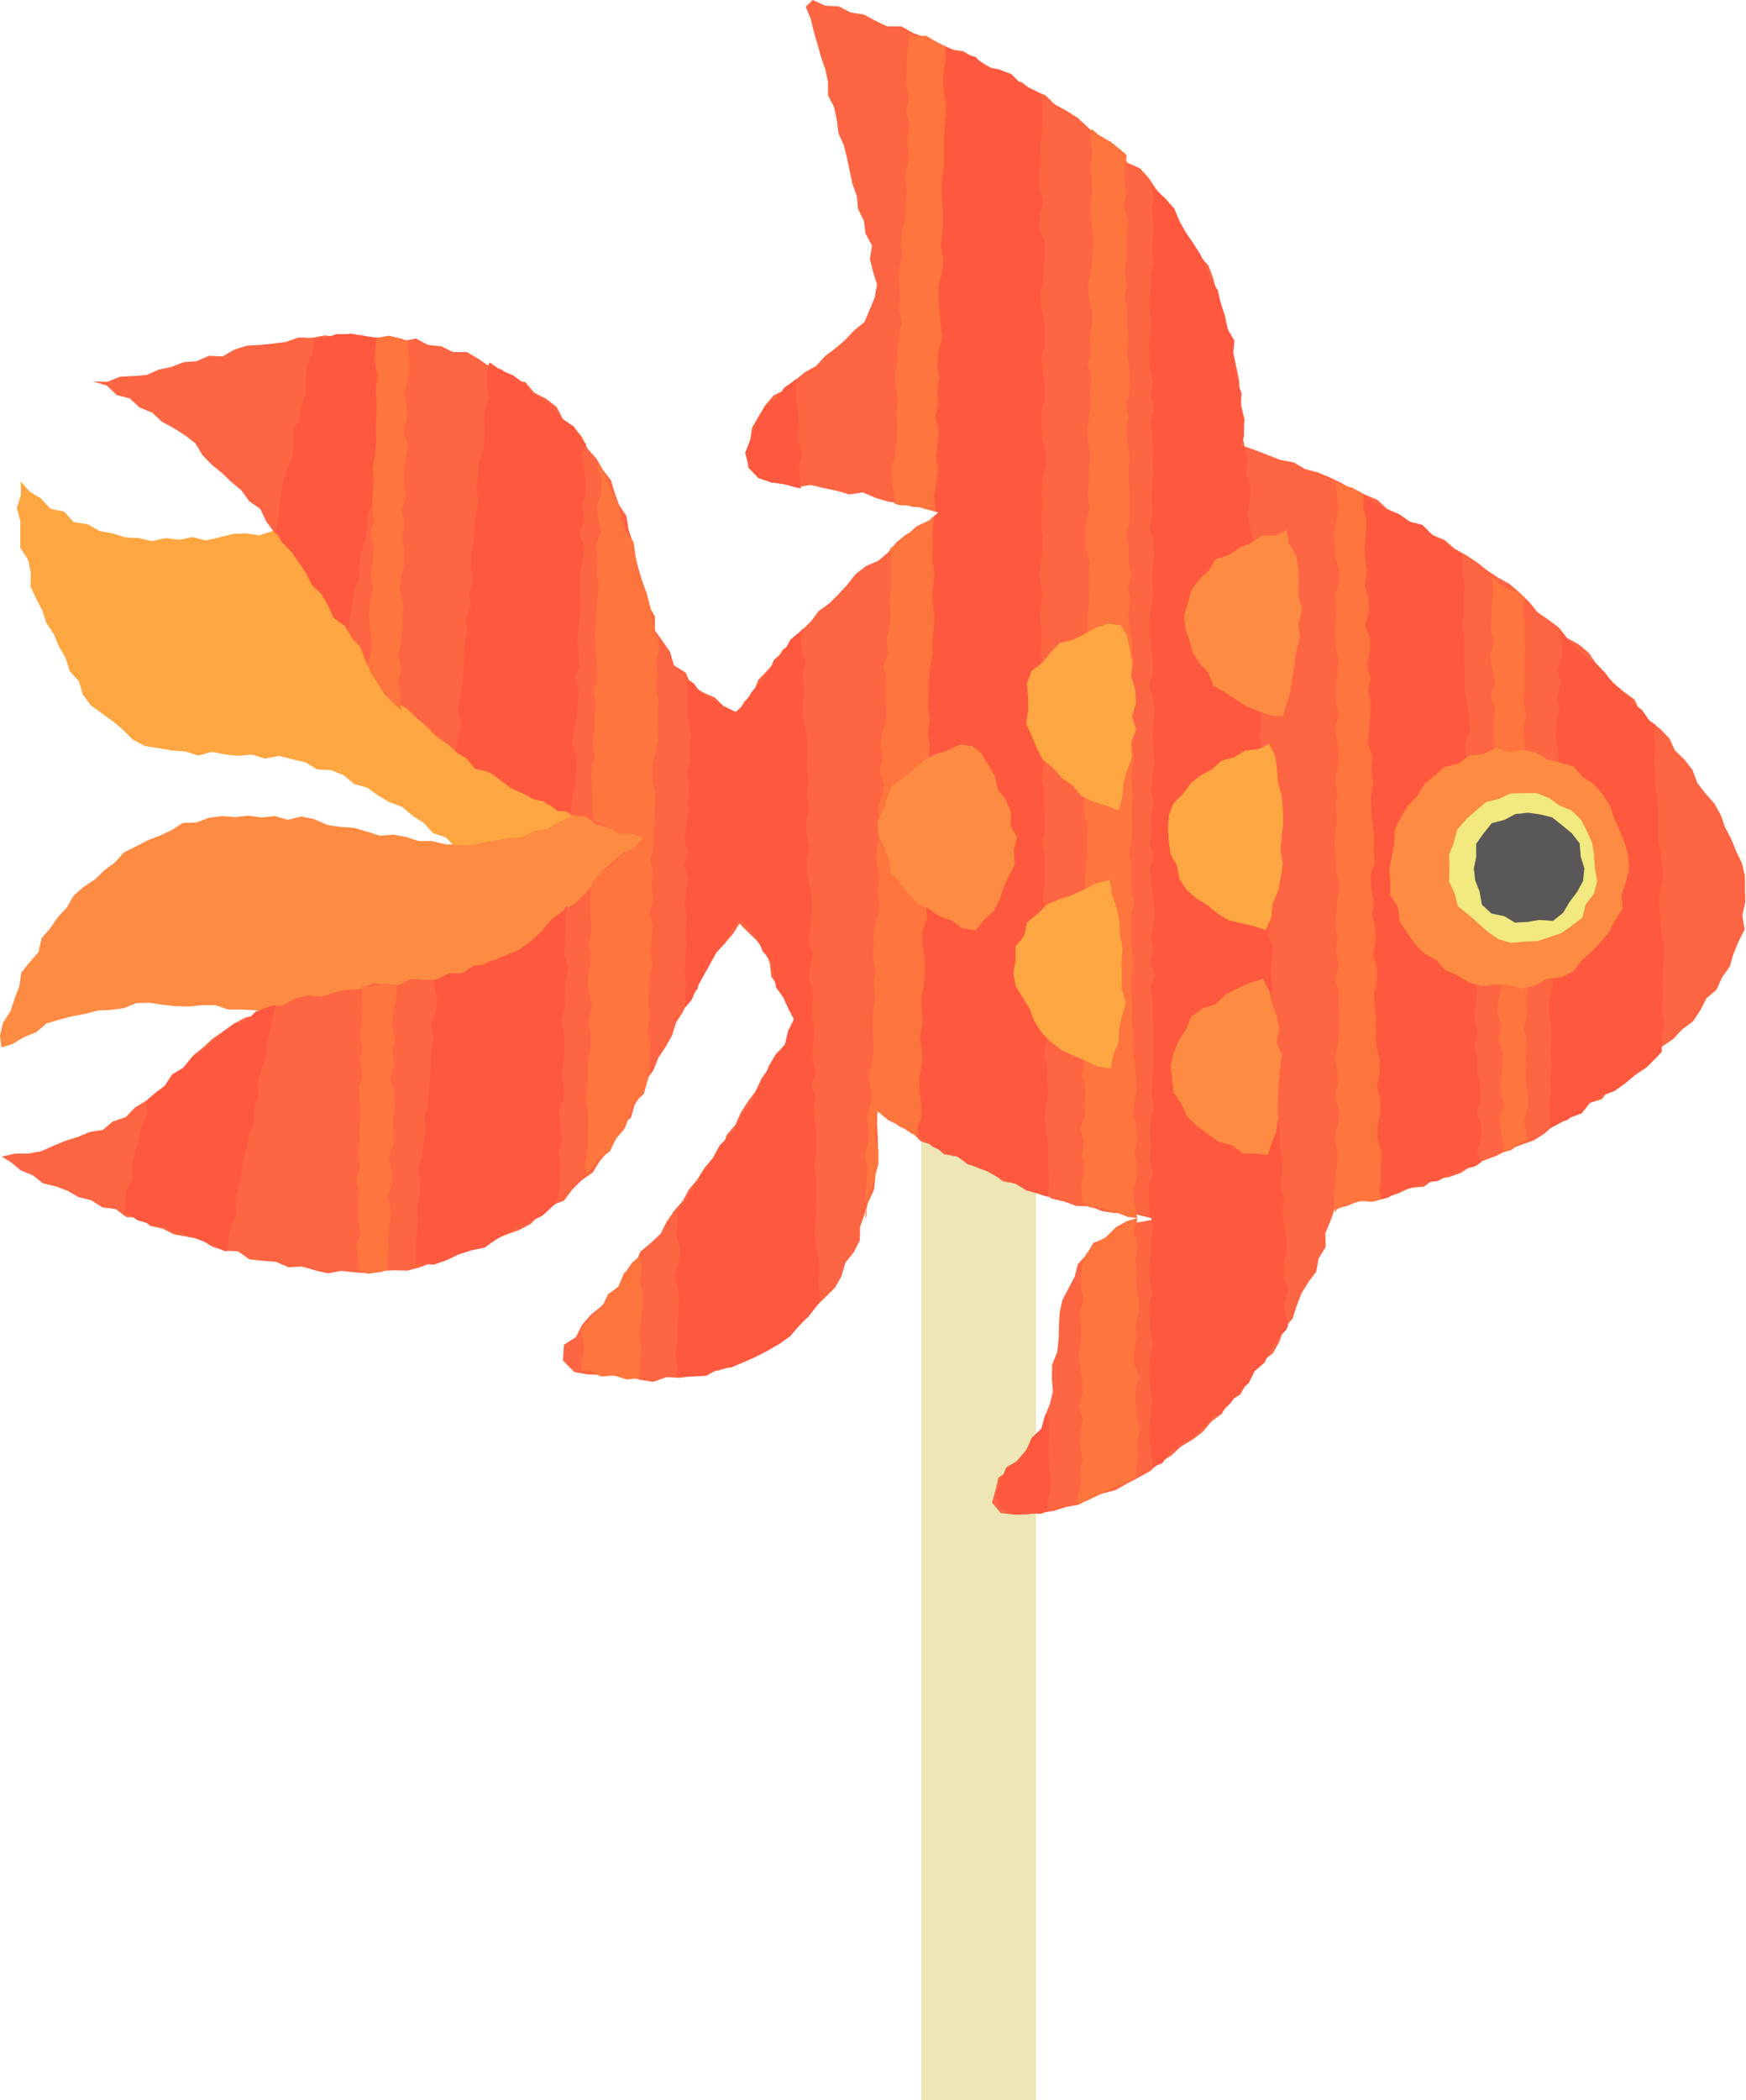 <svg enable-background="new 0 0 516.4 621" viewBox="0 0 516.4 621" xmlns="http://www.w3.org/2000/svg" xmlns:xlink="http://www.w3.org/1999/xlink"><clipPath id="a"><path d="m517.4 266.7-1.7-3.8-.4-3.8-.9-3.7-.2-4-2.8-3.1-1-3.8-1.6-3.5-2.7-2.9-1-4-3-2.6-2.5-3-1.2-3.8-2.7-2.9-2.3-3.1-2.1-3.3-3.4-2.2-2.2-3.2-3.1-2.4-2.5-2.9-3-2.5-2.3-3.2-2.7-2.8-3.2-2.2-2.9-2.5-2.7-2.8-2.5-3.1-3.3-2-2.7-2.9-2.8-2.6-2.7-2.8-3.9-1.3-3.1-2.4-2.5-3.1-3.5-1.8-2.9-2.6-3.5-1.7-3.2-2.2-3.2-2.2-2.8-2.8-4-1-3.1-2.2-3.7-1.4-3.3-1.9-3.1-2.5-3.4-1.9-3.7-1.2-3.5-1.5-3.1-2.7-3.6-1.4-3.9-.7-3.6-1.4-3.7-1.1-3.6-1.8-3.8-.5h-.6l1.2-3.9-.3-4-1-3.8.3-4-1.4-3.8-.5-3.8-.6-3.9.4-4.1-2.1-3.5-1-3.8-1-3.7-.8-3.9-2.4-3.3-1.1-3.8-1.7-3.5-2.1-3.3-2.2-3.2-1.9-3.4-1.6-3.7-2.6-3-3-2.5-2.7-2.9-2.7-2.8-1.9-3.6-3-2.6-3.1-2.4-3.4-2-3-2.6-2.7-2.8-3.6-1.7-3.5-1.9-3-2.6-3.5-1.7-3.5-1.7-2.9-2.9-3.7-1.4-4-.7-2.9-3-3.9-.9-3.6-1.6-3.6-1.6-3.4-2.1h-4.1l-3.4-2.3-4-.5-3.4-2-3.9-.6-3.4-2.3-3.6-1.5-4-.5-3.7-1.4-2.3 2.5 1.6 3.6 1.4 3.6.1 4.1 1 3.6 1.7 3.7 1.1 3.6-.7 4.1 1.1 3.7 1.3 3.7.7 3.8 2 3.4v4l2.2 3.4-.2 4.1 1.6 3.5.5 3.9 1.3 3.6.8 3.8 1.3 3.6 1.1 3.7.6 3.8-.2 3.8-.7 3.8-.8 3.7-1.3 3.7-3.1 2.4-2.9 2.4-2.3 3.2-3.4 1.9-3 2.5-2.9 2.4-3 2.3-3.1 2.2-2.3 3.2-3.3 2.1-1.8 3.4-1.4 3.5-1.4 3.5-1.4 3.6 1.1 4.3 2.8 3.1 3.8 1.3 3.9.6 3.7 1 3.8.6 4.1-.8 3.7 1.2 3.9.1 3.7 1.5 3.8.8 3.8.7 3.7 1.1 3.9.1 3.7 1 3.7 1-2.8 2.5-3.6 1.6-2.9 2.6-2.9 2.5-3.1 2.3-2.7 2.8-3.5 1.8-2.2 3.3-3 2.5-3 2.4-2.5 3-2.7 2.7-3.4 2.1-2.4 3-3 2.5-1.9 3.5-3 2.5-1.5 3.8-2.5 2.8-2.6 2.9-1.9 3.4-2.8 2.5-3.3-1.6-3.4-1.8-3.4-2-2.4-3.1-3.3-2.2-1.8-3.4-3.1-2.7-.9-3.9-2.2-3.2-.8-3.9-.8-3.7-1-3.8-1.4-3.6-1.4-3.6-.5-3.9-.5-3.8-2.4-3.3-1.2-3.7-.8-3.8-1.8-3.4-1.3-3.6-1.7-3.5-2.1-3.3-1.8-3.4-2.7-2.8-1.9-3.4-3.4-2.1-2.5-3-2.9-2.6-3.4-1.9-2.5-3.1-3.2-2.4-3.6-1.5-3.2-2.2-4-.5-3.3-2.3-3.7-1.1-3.9-.5-3.8-.5-3.7-1-3.8-1.2-3.8-.9-3.9.7-3.8-.8-3.9-.4h-3.9l-3.8 1.3-3.8.8-3.9.1-3.9-.2-3.8 1-3.7 1.2-3.8.3-3.7 1.2h-4l-3.8.7-3.7 1.3-3.7 1.3-3.6 1.2-3.7 1.3-3.8.5-3.7 1.3-4.1-.4-3.8.2-4.1 1 3.8 1.8 3.2 2.4 3.4 1.7 3.9 1.1 3.3 2.1 2.5 3.2 3.1 2.4 3.2 2.1 3.3 2.1 2.4 3.2 3.2 2.3 3.1 2.3 2.7 2.8 2.7 2.9 2.1 3.2 2.9 2.7 2.9 2.6 2.5 3 2 3.4 2.7 2.8 2.3 3.2 2.2 3.2 1.7 3.5 2.9 2.8 1.9 3.3 1.6 3.6 3.4 2.5 2.1 3.3 2.1 3.2 1.9 3.4 1.5 3.7 2.1 3.3 2 3.3 2.8 2.8 2.9 2.5 2.3 3.2 3.7 1.6 3 2.5 2.6 3 3.7 1.4 3.3 2 2.6 3.1 4.1.8 3.1 2.3 3.1 2.4 3.5 1.6 3.4 1.8 3.9.9 3.1 2.6 4.1.2 3.1 2.7 4 .1 3.6 1.6 3.4 2.1h4l3 1.3-2.3 2.8-3.8 1.9-2.7 3.2-3.5 2.2-2.7 3.2-2.6 3.2-3.6 2.3-2.5 3-3.2 2.2-2.5 3.1-2.8 2.7-3 2.6-3.6 1.6-3.7 1.5-3.5 1.8-3.9.4-3.4 2.3h-4l-3.6 1.9-4.1-.6-3.7 1.7-3.9.5-3.9-.4-3.9.8-3.9-.3-3.6 2.2-4.1-.9-3.8 1.2-3.7 1.2-3.8 1.1-3.8.5-3.8 1.1-3.6 1.4-2.8 2.9-3.9 1-3.1 2.4-2.8 2.6-2.9 2.5-3.3 2-2.5 3.1-3.3 2-2.2 3.4-2.9 2.5-3 2.4-3.9 1.2-2.5 3.2-3.6 1.4-3.1 2.5-3.5 1.6-3.8.9-3.4 2-3.8.4-3.7 1.1-3.9.3-3.7.9-3.2.5 2.5 1.8 3.1 2.2 3.3 1.8 3.3 2 3.4 1.6 3.9.5 3 2.7 3.5 1.2 3.9.6 3.5 1.2 3.6 1.3 3.2 2 3.7 1 3.7.8 3.6 1.4 3.7 1.1 3.6 1.5 3.7 1.4 3.5 1.8 3.8 1 3.7 1.4 3.8.9 4 .5 3.8.6 3.9.5 3.9.7 3.9-.2 3.9.7 3.9-.6 3.9 1.2 3.9-.5 3.8-1.4 4 .5 3.7-1.5 4.1.2 3.7-1.3 3.6-1.7 3.7-1.2 3.9-.8 3.3-2.3 3.3-2.1 3.5-1.7 3.6-1.6 3.5-1.8 2.9-2.7 2.9-2.6 3.5-2 2.8-2.8 1.9-3.6 2.6-2.9 3.3-2.4 1.7-3.6 2.6-3 1.4-3.7 1.2-3.9 3.1-2.7 1.1-3.9 2.2-3.2.8-4 1.8-3.5 2.7-3 1.6-3.6 1.5-3.7 2.5-3 1.6-3.7 1.9-3.4 1.9-3.4 1.9-3.5 2.7-2.9 1.7-3.6 2.4-3.6 3 3.2 2.4 3 1.5 3.6 2.6 3.1.8 3.8.5 3.7 2.2 3.1 1.5 3.3 1.6 3.1-1.7 3.4-.9 4-2.8 3-2 3.4-1.4 3.7-2.3 3.3-1.2 3.8-2.7 3-1.7 3.6-2.3 3.2-2.9 2.8-1.9 3.5-2.2 3.3-2 3.4-2.4 3.1-1.7 3.6-2.8 2.9-2 3.5-3.2 2.4-2.1 3.4-2.6 3-3 2.6-2.3 3.3-1.6 3.7-3.3 2.4-1.7 3.7-2.9 2.7-2.8 2.9-3 2.6-2.4 3.2-.7 4.7 3.7 2.7 4.1-.1 3.6 1.9 3.9-.3 3.8 1.2 4-.5 3.8.6 3.9-1 3.9-.1 3.9.1 4-.2 3.5-2 3.9-.5 3.6-1.5 3.6-1.6 3.5-1.8 3.4-2 3.2-2.2 2.6-3 2.7-2.8 2.5-3 2.1-3.2 2.5-3 2.7-3 1.1-3.8 1.9-3.3 1.8-3.5 1.4-3.6 1.4-3.7.2-4 1.3-3.6 1-3.8 1-3.8v-4l-.8-3.9.1-3.9.5-3.9.1.3 3 2.5 3.5 1.7 3.2 2.1 3.5 1.6 3 2.5 3.5 1.6 3.7 1.1 3.1 2.5 3.8.8 3.3 2 3.4 1.8 3.7 1.1 3.4 2 3.6 1.1 3.7 1.2 3.9.4 3.9.3 3.4 2 3.9.2 3.7 1.2 3.6 1.4 3.8.5 3.8-.2-3.8-.1-3.9 1-3.4 1.9-2.8 2.8-3.3 2-2.5 2.9-1.9 3.4-1.7 3.4-2 3.3-.6 3.8-1.1 3.6-.6 3.8-1.6 3.7 1 3.9-1 3.9-.5 3.9-.2 3.9-.1 4-2 3.4-1.1 3.8-2.9 2.8-1.6 3.7-2.3 2.9-3.5 2-1.6 3.5-1.3 3.4-.1 3.2 2 2.3 3.4 1.7 3.9-.4 3.9.1 3.7-1.4 4-.3 3.7-1.2 3.5-1.6 3.5-1.7 3.5-1.7 3.7-1.4 3.3-1.9 3.1-2.4 3.8-1.3 2.4-3.4 3-2.3 3.5-1.9 2.8-2.6 2.6-2.9 3.3-2.1 2.8-2.8 2.2-3.2 3-2.5 1.8-3.6 3-2.6 1.4-3.7 2.3-3.1 2.7-2.9 1.3-3.7 2.1-3.3 2.2-3.2 1.9-3.4 1.1-3.8 1.6-3.5.8-3.9 2.1-3.4.3-3.9 1.4-3.4 3.4-1.6 3.8-.9h4l3.8-.9 3.5-2.1 3.8-.9 3.6-1.5 4-.5 3.5-1.8 3.6-1.6 3.9-.9 3.3-2.2 3.6-1.6 3.8-1 3.2-2.4 3.8-1.2 3.2-2.2 3.5-1.8 3.4-1.9 3.8-1.4 2.6-3.3 3.3-1.9 3.8-1.4 3.2-2.3 3-2.5 3.3-2.2 2.8-2.8 2.7-2.9 3-2.5 2.1-3.4 3.4-2.3 2.4-3 1.8-3.6 2.7-2.9 2.6-3 1.3-3.8 1.5-3.6 1.6-3.6.4-3.9.5-3.8z"/></clipPath><path d="m272.5 278.8h33.9v342.3h-33.9z" fill="#efe6b6"/><path d="m104.3 159.7-4.1-.3-3.8-1.1-3.8-1.3-4-.6-4 .6h-4l-3.9 1.3-4-.6-4 .2-3.9 1-3.9.9-4-1-3.9.8-4-.5-4 .9-3.9-.9-4-.2-3.8-1.2-3.9-.7-3.5-2-4.1-.6-2.8-3.1-4.1-.9-2.8-3-3.4-2.1-2.6-3 .1 3.9-1.2 4 1 3.9v3.9 4l2.3 3.5.8 3.8-.1 4.1 1.7 3.6 1.8 3.5 1.2 3.7 2.2 3.3 1.5 3.6 2 3.4 1.2 3.9 2.7 3 1.2 4 2.4 3.2 3.3 2.4 3.2 2.3 3 2.5 2.9 2.9 3.6 1.9 4 .6 3.9.7 4 .3 3.9 1.2 4-1.1 3.9.8 3.9.4 4-.4 3.9 1.2 4.1-.8 3.9 1 3.9.9 3.5 2.1 4.1.2 3.7 1.5 3.1 2.6 3.9 1.1 3.2 2.3 3.4 2 3.8 1.4 3 2.6 3.3 2.1 2.7 3 3.9 1.3 2.7 3 3.1 2.4 3.6 1.7 3.4 2 3.1 2.5 3 2.6 3.9 1.2 3.4 2 3.4 2 3.3 2.3 3.8 1 3.7 1.3 3.9.5 3.9.9 3.9-.3 4 .3 3.9-.9 4.1-.1 3.3-2.6 4.1-.4 3.5-2.1-.9-4-2.2-3.4-.6-4-1.5-3.6-2.2-3.3-1.2-3.8-2.7-3-.9-3.9-2-3.4-1.9-3.5-2.8-2.9-2-3.4-2.1-3.3-1.9-3.5-2.6-2.9-2.3-3.2-2.3-3.2-2.4-3.1-3.3-2.3-1.9-3.6-3.1-2.4-2.6-3-3.7-1.7-2.4-3.2-3.1-2.5-3.7-1.6-2.6-3.1-3.3-2.2-3.4-2-3.5-1.7-3.1-2.4-3.3-2.2-3.3-2.1-3.7-1.3-3.9-1-3.3-2.2-3.5-1.8-3.8-1.1z" fill="#fea742"/><path d="m105.9 304.1-3.7-1.7-3.8-.4-4 .3-3.7-1.5-3.8-.7-3.8-.6-3.9-.3-3.9-.5-3.9-.2h-3.9l-3.8-1.3h-3.9l-3.9.4-3.9-.1-3.9-.4-3.9-.6-3.9.1-3.7 1.5-3.8.5-3.9.2-3.8 1-3.8.7-3.8 1-3.7 1.1-3.1 2.6-3.7 1.5-3.3 2-3.3 1-.4-3.5.9-3.8 2.2-3.4 1.2-3.7 1.4-3.6.6-4.1 2.5-3.1 2.6-3 .9-4.1 2.6-3 2.2-3.2 2.7-2.9 2-3.5 3-2.6 3.3-2.2 2.8-2.7 3.1-2.3 2.7-3 3.5-1.7 3.4-1.8 3.6-1.4 3.5-1.6 3.4-2.2 4-.1 3.7-1.4 3.9-.5 3.9.3 3.9-.4 3.9.5 3.9-.4 3.8 1.1 4-1 3.8.8 4.1 1.8 3.9.5 3.9.3 3.8 1.1 3.7 1.2 4.1-.3 3.8.7 3.7 1.2h3.9l3.8.9 3.8.2 3.8.2 3.8-.9 3.8-.6 3.7-.7 3.9-.3 3.4-1.8 3.9-.5 3.3-2 3.4-1.7 3.8-1.1 3.1-2.3 3.6-1.5 3.1-2.2 3.4-1.8 3.4-1.7 3.3-2 3.1-2.4 3.8-.8 3.7-1.1 3.7-.5 2.6 2.8-.6 3.8-.9 3.7-1.1 3.6-.6 4-2.9 2.9-2.2 3.2-2 3.2-1.4 3.7-2.3 3-2 3.3-3.2 2.4-1.9 3.4-3.6 1.9-2 3.4-2.5 3-3.6 1.8-3 2.4-2.9 2.6-2.9 2.6-3.6 1.5-3.2 2.2-3.3 1.9-3.2 2.2-2.9 2.7-3.6 1.5-4 .5-3.4 2-3.9.4-3.5 1.8-3.6 1.4-4-.3-3.8.9-3.8.1-3.8 1.2-3.9-.3z" fill="#fe8b42"/><path d="m516.2 266.7-.1-3.8v-3.9l-.9-3.8-1.7-3.5-1.5-3.7-1.8-3.4-1.3-3.7-1.9-3.4-2.6-2.9-2.4-3.1-1.4-3.8-2.4-3.1-2.8-2.7-1.7-3.6-2.7-2.8-3.1-2.4-2.8-2.6-1.7-3.7-3.2-2.3-2.9-2.5-2.7-2.8-2.5-2.9-2.2-3.3-3-2.5-3.5-1.9-2.4-3.1-3.1-2.3-3.2-2.2-2.5-3.1-2.8-2.7-2.9-2.5-3.4-1.9-3.2-2.1-3-2.4-3.2-2.1-3.4-1.9-3-2.6-3.6-1.5-3.4-1.8-3.2-2.1-3.2-2.2-3.6-1.6-2.9-2.7-3.6-1.5-3.6-1.4-3.3-2-3.5-1.7-3.6-1.5-3.8-1-3.4-2-3.9-.7-3.6-1.4-3.6-1.4-3.7-1.3.3.1-.8-3.9.8-3.9-.9-3.9-.6-3.9-.1-3.9-.8-3.8-.8-3.8-.9-3.9-.9-3.8-.8-3.8-1.2-3.7-1.3-3.7-1-3.8-1.4-3.7-2.7-3-2.2-3.2-1.9-3.4-1.8-3.5-1.5-3.7-2.7-2.8-2.6-2.9-2.2-3.3-2.6-2.9-3.8-1.7-1.9-3.7-3.1-2.5-3.8-1.6-2.9-2.7-2.9-2.7-3.3-2.1-3.5-1.9-2.9-2.8-3.8-1.3-3.1-2.5-4-.9-3.2-2.3-3.4-1.9-3.4-2.1-3.4-2-4-.5-3.4-2-3.6-1.5-3.7-1.3-3.5-2h-4.2l-3.4-1.6-3.5-1.9-3.9-.6-3.5-1.8-4-.2-3.7-1.7-2.1 2 1.5 3.6.9 3.8 1.1 3.7 1 3.7 1.3 3.7.8 3.8v3.9l1.8 3.5.8 3.8.5 3.9 1.6 3.6.9 3.7.8 3.8.8 3.8 1.3 3.6.4 3.9 1.7 3.5.5 3.8 1.9 3.5-.6 4 .9 3.7 1.2 3.8-.7 3.9-1.5 3.6-1.5 3.6-3.1 2.5-2.6 2.8-2.9 2.5-3.1 2.3-2.6 2.9-3.4 1.9-2.9 2.4-2.7 2.7-3.6 1.7-2.5 3-2 3.3-1.9 3.3-.5 3.8-.5 3.8-.1 4.2 3 3 3.8 1.4 3.9.2 3.8 1.1 4-.6 3.8.9 3.8.8 3.8 1.1 4-.6 3.7 1.6 3.7 1.1 3.8.6 3.7 1h4l4.1 1.4-3.2 2.9-3.2 2.1-3.6 1.6-3 2.4-2.5 3-2.9 2.5-3.7 1.6-3.1 2.4-2.4 3.1-2.6 2.8-2.7 2.7-3.2 2.3-2.3 3.1-2.8 2.7-2 3.4-3.4 2.1-2.1 3.3-2.5 2.9-2.7 2.8-1.5 3.7-2.7 2.8-2.1 3.7-3.7-2.1-2.8-2.8-3.6-1.6-3.4-2-1.7-3.8-3.5-2.2-1.1-3.9-2.2-3.2-2.3-3.2v-4.1l-1.9-3.4-.8-3.8-1.2-3.7-1.1-3.7-.9-3.7-.7-3.8-1.2-3.7-.6-3.9-2.2-3.3-1.3-3.6-1.1-3.7-2.4-3.1-1.9-3.3-2.6-2.9-1.7-3.5-2.4-3-3.2-2.3-1.9-3.6-3.1-2.4-3.5-1.8-2.6-3.1-4.1-.8-2.8-2.9-3.8-1-3.2-2.2-3.4-2h-4.1l-3.5-1.7-3.9-.4-3.6-1.9-4 .8-3.8-.8-3.8-.3-3.8-.4-3.9-.8-3.8 1-3.9-.4-3.8.7-3.9-.1-3.7 1.3-3.8.5-3.9.4-3.9.2-3.7 1.2-3.5 2-4-.2-3.6 1.6-3.9.3-3.6 1.4-3.8.8-3.6 1.6-3.9.3-3.9.2-3.7 1.5-4.3-.1 4.1 1.2 2.9 2.8 3.9 1 2.9 2.7 3.7 1.5 2.9 2.7 3.5 1.9 3.3 2.1 3.1 2.4 2.1 3.5 2.7 2.8 3 2.4 2.8 2.7 3 2.5 2.3 3.2 3.3 2.3 1.7 3.6 2.3 3.2 3 2.6 3 2.6 2.4 3.1 2.3 3.2 1.3 3.8 2.3 3.2 2.1 3.3 2.3 3.1 2.6 2.9 1.7 3.5 2.7 2.9 1.3 3.8 1.9 3.4 2.9 2.8 2.2 3.2 2.5 2.9 3.2 2.3 2.8 2.6 2.9 2.5 2.7 2.8 3.2 2.2 3 2.5 3.6 1.5 2.6 3.1 3.6 1.5 3.2 2.2 3.8 1.1 3.2 2.1 3.6 1.5 3.1 2.5 3.9.8 3.2 2.4 4.1.2 3.2 2.4 3.7 1 3.7 1.1 3.8.6 4.2 1.1-3.4 3.1-4.1 1.5-3.1 2.7-3.1 2.7-2.5 3.4-2.5 3.3-3 2.8-3.5 2.1-2.7 2.8-2.5 3.1-3.2 2.3-3.2 2.2-3.1 2.5-3.8 1.2-3.8 1-3.2 2.6-3.9.8-3.7 1.2-3.9.7-3.9.2-4-.4-3.7 1.8-3.9-.2-3.9-.2-3.7 1.7-3.9.1-3.8.9-3.7 1.2-4.1-.4-3.8 1-3.5 1.9-3.9.4-3.1 2.5-4 .7-3.4 1.8-3.2 2.3-3.2 2.2-2.8 2.6-3 2.4-2.1 3.5-2.9 2.5-2.9 2.6-3.1 2.3-2.9 2.5-3.3 2-2.7 2.8-3.8 1.3-3 2.5-3.9.6-3.5 1.5-3.6 1.1-3.6 1.5-3.6 1.6-3.8.7h-3.9l-4 .9 2.8 1.7 2.9 2.4 3.5 1.4 3 2.4 3.8.9 3.5 1.3 3.3 1.9 3.7.9 3.3 2.1 3.9.5 3.2 2.4h4l3 2.6 3.7.8 3.4 1.7 3.9.7 3.9.7 3.4 2.2 3.7 1.2 4 .2 3.4 2.4 3.9.4 3.9.3 3.7 1.6 4-.2 3.8 1.1 3.8.9 4-.7 3.9.4 3.9.3 3.9-.7 3.9-.2 4 .1 3.8-1 3.7-1.5 3.8-.8 3.6-1.7 3.6-1.4 3.8-1 3.5-1.8 3.6-1.5 3.7-1.3 3.5-1.9 2.7-3.1 3.2-2.2 3.8-1.5 2.4-3.2 2.8-2.8 3.3-2.3 2.1-3.4 2.6-3 2.1-3.3 1.2-3.9 3.3-2.6 1.1-3.9 2.2-3.2 1.1-3.8 2.3-3.2 1.4-3.6 2.2-3.3 1.9-3.4 1.2-3.8 2.1-3.3 1.6-3.6 2.6-3 .9-4 2.3-3.2 2.1-3.3 2.7-2.9 2.6-3 1.8-2.9 2.3 2.3 2.8 2.7 2.4 3.1 1.5 3.6.4 4 2.2 3.1 1.8 3.2 1.2 3.4 1.9 3.3-2.1 3.5-1 3.9-2.1 3.4-2.5 3.1-2.3 3.2-1.6 3.6-2.4 3.2-2.1 3.3-1.6 3.6-2.6 3-1.2 3.9-2.8 2.9-2.6 3-2.1 3.4-2.5 3-1.7 3.2-2.6 3-2.2 3.2-1.8 3.6-2.9 2.7-3.1 2.6-1.6 3.8-3.2 2.5-1.6 3.8-2.4 3.2-2.8 2.9-3.1 2.5-2.6 3-1.8 3.6-3.5 2.2-.3 4.7 3.4 3.4 3.9.7 3.9.1 3.9.3h3.9l3.8 1.2 3.9.6 3.9-1.4 3.9.2 3.9-.5 3.8-1.1 3.9-.6 3.7-1.2 3.4-2.1 3.4-1.7 3.8-1.2 3.6-1.6 3-2.6 2.4-3.2 3.2-2.2 2.3-3.2 2.8-2.7 2.8-2.8 1.9-3.4 1.1-3.9 2.5-3.1 1.8-3.5.1-4.1 1.3-3.6 1.1-3.7 1.7-3.6.4-3.9-.1-3.9.9-3.8-.1-3.9-.2-3.9.1-3.9.7-.3 2.8 2.7 3.1 2.2 3.5 1.6 2.8 2.8 3.8 1.2 3 2.6 3.9.7 3.2 2.1 3.5 1.5 3.7 1.2 3.1 2.5 3.8.7 3.3 2.1 4 .1 3.3 2.2 3.8.9 3.6 1.3 3.9.1 3.6 1.4 3.8.6 3.9-.2 3.7.9 4.4 1.1-4.3.8-3.8.6-3.3 2-3.1 2.1-3.8 1.5-2 3.4-2.6 2.9-1 3.8-1.8 3.4-1.8 3.4-.8 3.8-.2 3.8-.1 3.8-.4 3.9-1.5 3.8-.1 3.9.3 4-.9 3.8-1.5 3.6-1 3.9-2.3 3.2-2.4 3.1-2.4 2.8-2.3 2.9-3.3 2.2-.9 3.8-1 3.6 2.6 3.1 3.9.4h3.9l3.8-.6 3.9-.4 3.7-1.2 3.9-.7 3.3-2.2 3.7-1.1 3.8-1 3.4-1.9 3.4-1.8 3.4-1.9 3-2.6 3.3-2 2.9-2.7 3.4-2 3.1-2.4 2.5-3 3.1-2.3 1.9-3.6 3.5-2 2-3.5 2-3.4 2.5-2.9 3.2-2.5 1.9-3.4 1.3-3.8 2.6-3 1.2-3.8 1.4-3.6 2-3.3 2.4-3.2.7-3.9 2.1-3.4-.1-4.1 1.5-3.6 1.2-3.5 3.6-.9 3.7-1.5 4.1.2 3.7-1.2 3.7-1.2 3.6-1.7 4-.3 3.3-2.4 4-.4 3.7-1.3 3.3-2.2 3.6-1.5 3.7-1.4 3.5-1.8 3.7-1.4 3.7-1.3 3.3-2.1 3-2.7 3.8-1.3 2.9-2.8 3.3-2.1 3.9-1.2 2.4-3.4 4-1.2 2.5-3.1 3.7-1.7 2.8-2.8 2.3-3.3 3.3-2.2 2.7-2.9 3.2-2.4 2.2-3.3 1.8-3.5 3-2.6 1.6-3.6 2.3-3.2 1.1-3.8 1.5-3.6 1.8-3.6-.7-4.1z" fill="#fe6542"/><g clip-path="url(#a)"><g fill="#fe583e"><path d="m106.6 40.3-.2 3.9-.7 3.8-1 3.8-1.2 3.7-1 3.8-.9 3.8-1.3 3.7-.9 3.8-.9 3.8.3 4.1-1.8 3.5-1.2 3.7-.4 3.9-.1 4-1.3 3.7-1.1 3.7-.6 3.8-1.6 3.6-.2 3.9-.1 4-1.1 3.7-.7 3.8-1.8 3.6.1 4-.5 3.9-1.5 3.7-1.2 3.7-.6 3.9-.5 3.9-.4 3.9-.9 3.8-2.3 3.5-.7 3.8.1 4-1.3 3.7.1 4-.9 3.8-1.3 3.7-1.4 3.7-.2 3.9-1.2 3.7-.2 3.9-1.9 3.6-.2 3.9-.2 3.9-1.5 3.6-1 3.8-.9 3.8-.9 3.8-1.2 3.7-1.1 3.8-.7 3.8.3 4-1 3.8-1.5 3.7-.6 3.9-.1 4-2.2 3.5-.5 3.9-1.3 3.7-.6 3.9-1 3.8-.6 3.9-1 3.8-.8 3.8.4 4.1-2 3.5-.7 3.8v4l-1.8 3.6v4l-1.4 3.7-.1 4-1.3 3.7-1.5 3.6.5 4.1-1.8 3.6-.6 3.9-1.1 3.7-1 3.8.2 4-2 3.5-.2 3.9-.5 3.9-.4 3.9-2.1 3.5-.9 3.8-.8 3.8.4 4.1-1.1 3.8-1.7 3.6-.6 3.9-.5 3.9-.4 3.9-1.9 3.6-.6 3.9-1.1 3.8-.6 4 3.8 1 3.7.9 3.5 1.4 3.6 1.1 3.3 2 3.9.4 3.4 1.7 3.7 1 3.7.8 1.4-3.6-.3-4 1.3-3.7 1.3-3.7-.2-4 1.2-3.7.1-3.9 1.1-3.8.5-3.9 1.5-3.7.8-3.8-.5-4.1 1.5-3.7.3-3.9.7-3.8.7-3.8 1.7-3.6-.5-4.1 1-3.8.9-3.8.4-3.9 1.1-3.7.7-3.8 1.4-3.7v-4l1.4-3.7-.2-4 1-3.8 1.3-3.7.4-3.9.9-3.8.7-3.8.9-3.8.2-3.9 1.4-3.7.9-3.8-.7-4.1 1.1-3.8 1.8-3.6.4-3.9.8-3.8-.4-4 2.3-3.5-.3-4 1.2-3.7 1.2-3.7.8-3.8-.2-4 1.7-3.6.2-3.9.9-3.8-.1-4 1.6-3.7.5-3.9 1.4-3.7-.4-4.1 1.5-3.7-.3-4 .9-3.8 1.6-3.7-.1-4 1.7-3.6.4-3.9.8-3.8.5-3.9 1.3-3.7.5-3.9v-4l1.5-3.7.5-3.9.2-3.9 1.9-3.6-.2-4 1.4-3.7.4-3.9 1.4-3.7v-4l.8-3.8 1.1-3.8.2-3.9 1.1-3.8.6-3.9 1.1-3.8.2-3.9.8-3.8 1-3.8.7-3.8 1.6-3.7-.5-4.1 1.4-3.7 1.3-3.7-.1-4 1.3-3.7.7-3.8.4-3.9.3-3.9 1.6-3.7.2-3.9-3.6-1.9-4.2-.3-3.9-1-3.4-2.5-4.1-.7z"/><path d="m155.3-18.6-.1 4.2.1 3.9-1.1 3.8.1 3.9-1.1 3.8.1 3.9.2 3.9-1.5 3.8.3 3.9-.3 3.9-.8 3.8-.2 3.9-.4 3.9.8 4-1.4 3.8.5 3.9-.5 3.9-.6 3.8-.6 3.8.6 3.9-1.3 3.8.8 4-1.9 3.7.7 4-.7 3.8-.6 3.9v3.9l-1 3.8.8 4-.7 3.8-.2 3.9-.1 3.9-1.1 3.8-.1 3.9.7 4-1.2 3.8-.2 3.9.2 3.9-.5 3.9-1.3 3.8-.3 3.9-.5 3.9.6 3.9-.7 3.8-.5 3.9-.1 3.9-.7 3.8-.2 3.9.6 3.9-1.2 3.8.7 3.9-1.6 3.8.4 3.9-.8 3.8-.1 3.9-.2 3.9-.3 3.9-.8 3.8-.5 3.9 1 4-.9 3.8-.9 3.8.2 3.9v3.9l-.6 3.9-.8 3.8-.9 3.8 1 4-.2 3.9-.4 3.9-1.1 3.8-.6 3.9-.5 3.9.2 3.9.2 3.9-1.1 3.8.5 3.9-1.2 3.8-.4 3.9-.7 3.9 1.1 4-.6 3.9-1.3 3.8.7 4-.6 3.9-.1 3.9-.3 3.9-.4 3.9-.2 3.9-1 3.8.4 3.9-.7 3.8-.5 3.9-1.2 3.8.8 4-.2 3.9-.8 3.8.4 3.9-.6 3.9-.2 3.6v3.9l-.7 3.9.1 3.9-1.2 3.8.3 3.9-.9 3.8-.5 3.9-.7 3.8.9 4-.8 3.9-.1 3.9-.7 3.9-.2 3.9v3.5l3.1 1.8 3.5 1.8 3.6 1.7 3.9.8 3.7 1.4 3.4 2.1 3.7 1.5 3.5 1.9 3.6 1.8 3.7 1.5 3.7 1.5 4.1 1.3-.6-4.3 1-3.9v-3.9l-.9-3.9.5-3.9.4-3.9-.5-3.9 1.4-3.8-1.2-3.9 1.3-3.8-.5-3.9-.2-3.9 1.1-3.9-.7-3.9.1-3.9.5-3.9.4-3.9-.1-3.9.7-3.9.1-3.9.1-3.9-.7-3.9 1.3-3.8.1-3.9.1-3.9-.6-3.9 1.2-3.8-.6-3.9-.5-3.9 1.4-3.8.1-3.9-.6-3.9.6-3.9.3-3.9-.2-3.9-.7-3.9 1-3.9-.1-3.9.2-3.9 1-3.8-1.4-3.9.3-3.9.2-3.9-.1-3.9.9-3.9.5-3.9.4-3.9-.4-3.9-.2-3.9.2-3.9.5-3.9-.2-3.9.4-3.9 1-3.9.1-3.9.1-3.9-1.4-3.9.8-3.9.5-3.9.5-3.9.2-3.9-1.1-3.9 1.3-3.8-.2-3.9-.4-3.9.5-3.9.4-3.9.1-3.9-.3-3.9.2-3.9.7-3.9.5-3.9-1.5-3.9 1.6-3.8-.8-3.9 1.1-3.9v-3.9l-.5-3.9-.6-3.9 1.6-3.8-.7-3.9.1-3.9.7-3.9.4-3.9-.8-3.9-.4-3.9 1-3.8.7-3.9-.3-3.9-.1-3.9.8-3.9-1.1-3.9.7-3.9.3-3.9-.7-3.9.4-3.9.1-3.9 1.1-3.8.3-3.9-.1-3.9.4-3.9-.1-3.9.8-3.9-.1-3.9-.8-3.9-.3-3.9 1.4-3.8.2-3.9-.6-3.9v-3.9l-.1-3.9.9-3.9-.4-3.1 1.7-3.8v-3.9l-.9-3.6-3.7-1.3-3.5-2.5-4.2-.9-3.7-2-3.8-1.8z"/><path d="m208.7-13.3.3 4.1-.3 3.9-.1 3.9.2 3.9.3 3.9-.6 3.9-1 3.9 1 3.9-.5 3.9-.3 3.9-.6 3.9 1.4 3.9-.2 3.9-.2 3.9.1 3.9-1.4 3.9 1.1 3.9-1.3 3.9.6 3.9.1 3.9-.9 3.9.1 3.9.2 3.9-.6 3.9.2 3.9.2 3.9.3 3.9.4 3.9-.2 3.9-1.5 3.9.4 3.9-.4 3.9.5 3.9.7 3.9-.2 3.9v3.9l-.4 3.9-.3 3.9-.2 3.9v3.9l.3 3.9-1.4 3.9 1.3 3.9-.5 3.9-.7 3.9.3 3.9-.1 3.9-.3 3.9-.5 3.9v3.9l.5 3.9-.6 3.9.6 3.9-.6 3.9-.6 3.9.1 3.9-.2 3.9.4 3.9.8 3.9-.4 3.9.2 3.9-1 3.9.7 3.9-.5 3.9.2 3.9-.6 3.9-.5 3.9 1.2 3.9-1.3 3.9 1.1 3.9-.5 3.9-.6 3.9.9 3.9-.6 3.9.5 3.9-.5 3.9-.1 3.9.2 3.9-.2 3.9.1 3.9-1.5 3.9.8 3.9.1 3.9-.8 3.9.2 3.9v3.9l.1 3.9-.8 3.9 1.1 3.9v3.9 3.9l-1.4 3.9.5 3.9-.8 3.9-.1 3.9.3 3.9-.5 3.9 1.4 3.9-.4 3.9-1.4 3.9 1.1 3.9.2 3.9-.1 3.9-.3 3.9v3.9l-.6 3.9.7 3.9-1.1 3.9-.2 3.9-.1 3.9.6 3.9-1.1 3.9.5 3.9-.4 4.2 3.9 1.7 4 .6 3.3 2.4 4.1.5 3.2 2.6 4 .6 3.2 2.5 3.9 1 3.7 1.4 3.6 1.6 3.7 1.5 4 2.2-.3-4.5.4-3.9v-3.9-3.9l-.7-3.9-.9-3.9 1-3.9-1.1-3.9.9-3.9-.4-3.9.4-3.9-1.2-3.9.7-3.9-.1-4.1-.6-3.9 1-3.9.1-3.9-.6-3.9.4-3.9-.3-3.9-.6-3.9-.6-3.9.5-3.9.3-3.9-.3-3.9v-3.9l-.5-3.9.6-3.9.1-3.9-.3-3.9-.7-3.9.7-3.9-1.3-3.9 1.4-3.9-1-3.9.1-3.9.5-3.9-.6-3.9-.2-3.9.5-3.9-1.4-3.9.5-3.9.8-3.9-1.4-3.9.7-3.9.2-3.9.1-3.9-.5-3.9-.9-3.9-.1-3.9.8-3.9-.9-3.9-.1-3.9.9-3.9-.7-3.9.6-3.9-.6-3.9.2-3.9.1-3.9-.7-3.9-.7-3.9-.2-3.9.7-3.9-.8-3.9 1-3.9-1.1-3.9-.3-3.9 1.1-3.9-1-3.9.8-3.9.2-3.9-.6-3.9.2-3.9-1-3.9 1.1-3.9-.6-3.9-.9-3.9.9-3.9-.4-3.9-.3-3.9.9-3.9-1.5-3.9.6-3.9-.3-3.9-.4-3.9-.1-3.9.2-3.9.2-3.9-.6-3.9.2-3.9.8-3.9-1.4-3.9.6-3.9-.9-3.9.7-3.9-.5-3.9-.5-3.9 1.4-3.9-.5-3.9-.1-3.9-.2-3.9-.7-3.9 1.1-3.9-.4-3.9-.1-3.9.3-3.9-1.3-3.9-.1-3.9.9-3.9v-3.9l-1.1-3.9.2-3.9.7-3.9-1.4-3.9-.1-3.9.6-3.9.5-4.4-4.7-.2-4.2-.7-4-1.5-4-1.4-4-1.4z"/><path d="m276.2-19.8.1 4.1-.8 3.9v3.8l.3 3.9.5 3.9-.7 3.9.5 3.9.3 3.9-1.1 3.9-.4 3.9 1 3.9-1.1 3.9.1 3.9-.1 3.9.3 3.9.4 3.9-1 3.9-.3 3.9 1.3 3.9-.5 3.9-.6 3.9 1 3.9-.9 3.9-.4 3.9.5 3.9.1 3.9-.4 3.9-.3 3.9v3.9l-.6 3.9-.1 3.9-.2 3.9 1 3.9-1 3.9.1 3.9-.1 3.9.3 3.9.2 3.9-.4 3.9.5 3.9.2 3.9-.2 3.9v3.9l-1.3 3.9-.3 3.9.7 3.9-.4 3.9-.4 3.9v3.9l-.4 3.9 1.3 3.9-1.5 3.9 1.1 3.9-.4 3.9.1 3.9-1 3.9.1 3.9.2 3.9-.4 3.9.4 3.9-.7 3.9.2 3.9.1 3.9-1 3.9v3.9 3.9l.3 3.9.4 3.9-1.3 3.9 1 3.9-.9 3.9.5 3.9-.1 3.9.1 3.9.1 3.9-1 3.9.9 3.9.1 3.9-1.4 3.9 1.2 3.9-1.1 3.9.9 3.9-.6 3.9.1 3.9-.6 3.9-.3 3.9-.1 3.9 1 3.9-.5 3.9v3.9l.2 3.9-1.4 3.9 1 3.9.4 3.9-.2 3.9-.2 3.9-.6 3.9-.9 3.9.8 3.9v3.9l.1 3.9-1.1 3.9 1.1 3.9-.5 3.9.4 3.9-.4 3.9-.2 3.9-.3 3.9-.5 3.9.4 3.9.2 3.9-1 3.9.3 3.9.2 3.9-.8 3.9-.1 3.9.9 4 .1 3.7 2.7 2.5 3.5 1.7 2.7 2.9 3.4 1.9 3.5 1.8 3.1 2.3 2.5 3.1 3.5 1.7 3.5 1.7 3.2 2.2 3.3 2 2.9 2.6 2.6 3 3.3 1.1.3-3.4.4-3.9-.1-3.9v-3.9l-.2-3.9-.9-3.9-.1-3.9.9-3.9v-3.9l-.6-3.9v-3.9l.2-3.9-.1-3.9-.7-3.9-.2-3.9.4-3.9-.5-3.9.2-3.9.2-3.9 1-3.9v-3.9l-.1-3.9-1.5-3.9.4-3.9v-3.9l.5-3.9.2-3.9-.5-3.9-.7-3.9.9-3.9.5-3.9-.2-3.9-.2-3.9.2-3.9-.7-3.9-.4-3.9.3-3.9.8-3.9-.6-3.9.1-3.9-.9-3.9 1-3.9-.2-3.9-.1-3.9-.7-3.9-.2-3.9 1-3.9-.7-3.9.7-3.9-.2-3.9.4-3.9-.8-3.9-.5-3.9.5-3.9v-3.9-3.9l-.9-3.9 1.2-3.9-.3-3.9-.2-3.9.1-3.9-.8-3.9.8-3.9-.6-3.9-.5-3.9.3-3.9-.4-3.9.4-3.9-.1-3.9.2-3.9-.3-3.9.1-3.9.2-3.9-.7-3.9.6-3.9.2-3.9-.8-3.9.2-3.9.6-3.9.2-3.9-.4-2.4v-3.9l.2-3.9-.2-3.9.3-3.9 1.1-3.9-.2-3.9-1-3.9-.2-3.9v-3.9l.9-3.9.2-3.9-.7-3.9-.5-3.9 1-3.9.1-3.9-.3-3.9-.8-3.9-.3-3.9.9-3.9v-3.9l.5-3.9-.1-3.9-1.5-3.9.2-3.9 1-3.9-1.2-3.9-.1-3.9.6-3.9-.3-3.9.4-3.9.3-3.9.1-3.9-.4-3.9-.3-3.9.2-3.9-.5-3.9.3-3.9-.2-3.9.6-3.9-.6-3.9.3-3.9-.2-3.9.6-3.9.1-3.9-.7-3.9-.6-3.5-3.4.2-3.9.7-3.9-.1-4-.7-3.9.8-3.9.5-3.9.2z"/><path d="m340.5-11.9.8 3.9-.1 3.9-.4 3.9.5 3.9-.8 3.9-.2 3.9 1.1 3.9-1.3 3.9v3.9l.3 3.9.7 3.9v3.9l-.4 3.9-.1 3.9-.8 3.9.6 3.9v3.9l.9 3.9-.7 3.9.6 3.9-.2 3.9-.4 3.9.6 3.9-.9 3.9.1 3.9-.5 3.9.4 3.9.2 3.9-.7 3.9.2 3.9.1 3.9.9 3.9-.8 3.9 1.2 3.9-1.2 3.9.5 3.9.4 3.9-.2 3.9.2 3.9-.5 3.9v3.9l.2 3.9-.8 3.9 1.1 3.9.3 3.9-.5 3.9-.2 3.9.4 3.9-.6 3.9-.5 3.9-.1 3.9.6 3.9.4 3.9.1 3.9-1.1 3.9 1.2 3.9.4 3.9-.4 3.9-.2 3.9.3 3.9.3 3.9-.7 3.9-.3 3.9.8 3.9-1 3.9.3 3.9-.5 3.9 1.1 3.9-1.1 3.9.5 3.9.4 3.9.5 3.9-.1 3.9-1.1 3.9.9 3.9-1.1 3.9 1.5 3.9-1.4 3.9.7 3.9v3.9l.2 3.9.2 3.9-.3 3.9.2 3.9-.5 3.9-.1 3.9.7 3.9-.9 3.9-.3 3.9.4 3.9-.5 3.9 1.1 3.9-1.4 3.9.1 3.9.2 3.9 1.1 3.9-.6 3.9v3.9l-.6 3.9.2 3.9.8 3.9-1 3.9.2 3.9.2 3.9.8 3.9-1 3.9-.1 3.9.1 3.9.7 3.9-.3 3.9-.4 3.9-.2 3.9.5 3.9.5 3.9-.6 3.9.5 3.9-.9 3.9.6 3.8 2.9 2.4 2.9 2.6 3.1 2.2 3.5 1.6 2.9 2.5 3.2 2.1 3.7 1.5 3.1 2.3 2.6 3.1 3.5 1.7 3 2.5 3.4 1.8 3.5 1.8 2.9 2.6-.8-3.8.1-3.9.3-3.9-1-3.9 1-4-.6-3.9-.2-3.9.5-3.9-.4-3.9-1.4-3.8 1-4-.7-3.9-.5-3.9-.2-3.9.5-3.9-.6-3.9.5-3.9-1.4-3.8.9-3.9-.5-3.9.1-3.9.1-3.9-1.1-3.9-.5-3.9 1.2-4-1.4-3.8v-3.9l1-4-.3-3.9-.8-3.9-.2-3.9.4-3.9-1.1-3.9.6-3.9.1-3.9-.7-3.9-.1-3.9-.6-3.9v-3.9l.1-3.9-.7-3.9-.6-3.9 1.1-4-.6-3.9-1-3.9.9-3.9-1.5-3.8.7-3.9-.5-3.9.3-3.9.3-3.9-1.6-3.8.9-4-1-3.9.5-3.9-.4-3.9.4-3.9-1.2-3.8-.2-3.9.6-3.9.2-3.9-.6-3.9.1-3.9v-3.9l-1-3.9v-3.9l-.4-3.9.2-3.9.1-3.9-.2-3.9-1.4-3.8 1.2-4-.3-3.9-.3-3.9-1.5-3.8-.1-3.9.1-3.9.2-3.9-.8-3.9-.1-3.9-.2-3.9 1-3.9-1.2-3.9-.5-3.9.8-3.9.1-3.9-1.3-3.9.6-3.9-1.2-3.9v-3.9l.1-3.9.5-3.9.1-3.9-.2-3.9-1.2-3.9.8-3.9-.9-3.9.2-3.9-.6-3.9.9-3.9-.5-3.9-1.1-3.8.9-3.9-.6-3.9-.8-3.9 1-3.9-.2-3.9-.3-3.9-1.2-3.8 1-4-.5-3.9-.1-3.9v-3.9-3.9l-1-3.9.1-3.9.4-3.9-1-3.9.2-3.9-.5-3.9.5-3.9-.9-3.9-.5-3.7-3-2.8-3.9-1.6-4-1.5-4-1.4-3.6-2.2z"/><path d="m401.9 15.7.6 4v3.9l-.4 3.9-.6 3.9-.4 3.9.3 3.9.3 3.9-.4 3.9 1 3.9-.9 3.9v3.9l-.1 3.9.8 3.9-1.4 3.9.6 3.9.8 3.9-1.3 3.9 1 3.9-.2 3.9.3 3.9-1.1 3.9.7 3.9-.4 3.9-.6 3.9 1.1 3.9-1.5 3.9.2 3.9.6 3.9.3 3.9-.7 3.9-.2 3.9.2 3.9.8 3.9v3.9l-1.2 3.9-.3 3.9 1.1 3.9-.8 3.9-.4 3.9.2 3.9 1.1 3.9-.8 3.9-.8 3.9.1 3.9.4 3.9 1 3.9v3.9l-.3 3.9-1.1 3.9 1.1 3.9-.9 3.9-.1 3.9.3 3.9.7 3.9-.4 3.9v3.9l-1 3.9-.2 3.9.4 3.9.9 3.9-1.2 3.9-.3 3.9.3 3.9v3.9l-.5 3.9.8 3.9.7 3.9-1.2 3.9v3.9l.6 3.9-1 3.9.5 3.9.4 3.9-1 3.9-.2 3.9.9 3.9-.3 3.9-.5 3.9-.4 3.9.3 3.9-.2 3.9 1.2 3.9-.6 3.9.5 3.9-1 3.9-.2 3.9v3.9l-.5 3.9 1.3 3.9-.9 3.9.2 5.2.7 3.9-.1 3.9-.4 3.9.6 3.9-1.5 3.9v3.9l-.1 3.9.3 3.9v3.9l1 3.9-.8 3.9v3.9l-.1 3.9v3.9l-.8 3.9 1.1 3.9-1.1 3.9 1 3.9-.8 3.9 1.2 3.9-.8 3.9.7 4-1.2 4.1 3.9 1.5 3.1 2.3 2.9 2.6 3.4 1.8 2.8 2.7 2.9 2.6 3.4 1.9 3.4 1.8 3.3 2 3.4 1.9 2.5 3.2 3.6 1.6 3 2.5 3 1.4.3-3.3.2-3.9-.2-3.9-.1-3.9.2-3.9-.6-3.9-.1-3.9-.9-3.9-.3-3.9 1-3.9-.1-3.9-.1-3.9-.4-3.9v-3.9l-.7-3.9.9-3.9v-3.9l-.9-3.9-.1-3.9-.2-3.9.1-3.9-.1-3.9-.2-3.9.2-3.9-1-3.9.6-3.9v-3.9l-.3-3.9-.6-3.9.5-3.9.1-3.9-.8-3.9v-3.9l-.5-3.9.3-3.9-.3-3.9-.4-3.9 1.4-3.9-1.6-3.8 1.3-3.9v-3.9l-1.5-3.8 1.3-3.9-.2-3.9-.9-3.9.1-3.9-.9-3.9 1-3.9-1-3.9.5-3.9.2-3.9-.2-3.9-.8-3.9.8-3.9-.6-3.9.2-3.9.2-3.9-.9-3.9.1-3.9-.1-3.9-.1-3.9-.4-3.9.3-3.9.3-3.9-.5-3.9-.6-3.9.7-3.9-.1-3.9-1.4-3.8-.3-3.9 1.5-3.9-.4-3.9-.5-3.9-.7-3.9v-3.9l-.1-3.9-.1-3.9v-3.9l-.5-3.9.4-3.9-.1-3.9.4-3.9-.7-3.9-.1-3.9-.1-3.9.5-3.9-1.1-3.9.9-3.9-1-3.9-.1-3.9-.1-3.9.2-3.9-.5-3.9.5-3.9.3-3.9-.7-3.9.4-3.9-.4-3.9.2-3.9-.5-3.9-.2-3.9.7-3.9-1.2-3.8.4-3.9-.8-3.9.4-3.9.8-3.9-.3-3.9-.8-3.9.4-3.9-.3-3.9.1-3.9-.8-3.9.3-3.9-.8-3.9v-3.9l.4-3.9.4-3.9-1.1-3.9-.1-3.9.4-3.9-.3-3.9.5-3.9-.5-3.9-1-3.9.5-3.9.3-4.3-3.9 1.9-3.1 2.2-2.8 2.8-3.6 1.4-3 2.5-3.5 1.7-3.1 2.3z"/><path d="m466.2 30.8-.4 3.7-.6 3.9.5 3.9-.1 3.9-.1 3.9-.4 3.9-.2 3.9 1 3.9-.1 3.9-.1 3.9-.9 3.9.6 3.9-.6 3.9-.8 3.9v3.8l.5 3.9-.2 3.9-.4 3.9.5 3.9.2 3.9-.2 3.9-1.4 3.9.5 3.9-.3 3.9.1 3.9.3 3.9-.1 3.9-1 3.9.1 3.9-.2 3.9-.6 3.9.7 3.9-.8 3.9.6 3.9-.9 3.9v3.9l1.1 3.9-.1 3.9.1 3.9-1.2 3.9.7 3.9v3.9l-1.3 3.9 1.2 3.9-1.3 3.9.7 3.9-.9 3.9-.3 3.9.7 3.9.3 3.9-.8 3.9.2 3.9.1 3.9-1.2 3.9.3 3.9-.2 3.9.9 3.9-.4 3.9-.2 3.9.4 3.9-1.3 3.9-.1 3.9 1.1 3.9.1 3.9-1.4 3.9.2 3.9.6 3.9-1.2 3.9v3.9l.6 3.9.1 3.9-.4 3.9.5 3.9-.5 3.9.2 3.9-.5 3.9.3 3.9-.1 3.9-1.5 3.9 1 3.9-.8 3.9-.5 3.9-.1 3.9.2 3.9.5 3.9v3.9l-.7 3.9-.5 3.9v3.9l.8 3.9-1.2 3.9.8 3.9-.2 3.9.2 3.9.2 3.9-.7 3.9.6 3.9-.9 3.9.1 3.9-.6 3.9-.2 3.9-.4 3.9 1.3 4-.5 3.9-1.2 3.9.9 3.9v3.9 3.9l-.3 3.9.1 3.9-.1 3.9-.6 3.9-.5 3.9-.5 3.9 1.4 4-.6 3.8 2.5 2.9 4 1 2.8 2.7 3.5 1.7 3.1 2.3 3 2.5 3.3 2 2.5 3.1 3.3 2 3.6 1.5 2.5 3.1 3.4 1.8 3.7 1.5 2.7 2.4-.4-3.7 1.1-3.9-1-3.9.6-3.9-1.3-3.9.7-3.9-.7-3.9.1-3.9.2-3.9-.8-3.9.3-3.9.1-3.9-1-3.9.7-3.9v-3.9l.5-3.9-1.6-3.9 1.1-3.9-.2-3.9-.6-3.9.3-3.9.4-3.9-.1-3.9-1.5-3.9.9-3.9.2-3.9-.4-3.9.1-3.9-1.3-3.9-.3-3.9 1.4-4-.5-3.9-.3-3.9.2-3.9-1.2-3.9v-3.9l.8-3.9-.9-3.9-.1-3.9.3-3.9.2-3.9-.6-3.9.1-3.9-.1-3.9.5-3.9-1.2-3.9.8-3.9-.8-3.9v-3.9l-.1-3.9.2-3.9-1.1-3.9-.1-3.9.9-3.9-.8-3.9.2-3.9.2-3.9-.1-3.9.3-3.9v-3.9l-.8-3.9-.3-3.9-.3-3.9v-3.9l1-4-.1-3.9-.5-3.9-.7-3.9-.1-3.9.1-3.9-.2-3.9-.7-3.9.1-3.9-.4-3.9.4-3.9-.5-3.9 1-3.9-1-3.9.1-3.9-.5-3.9.9-3.9-.2-3.9-.6-3.9.1-3.9.6-3.9-.4-3.9-1.2-3.9.2-3.9-.6-3.9.5-3.9v-3.9l.8-3.9-1.4-3.9 1.2-3.9-.1-3.9-1.6-3.9 1.2-3.9-.9-3.9.4-3.9.3-3.9-.1-3.9-1.2-3.9.3-3.9.5-3.9-.3-3.9-.6-3.9.1-3.9-.3-3.9-.5-3.9.8-3.9-.6-3.9-.2-3.9-.1-3.9.7-3.9-1.1-3.9-.4-3.9 1.2-4-.8-3.9.4-3.9-1.2-3.9 1.1-4.3-4.5-1.3-3.9-1.8-3.7-2.1-3.5-2.6z"/></g><path d="m113.4 10.4-.9 3.3.6 3.9-.9 3.9.6 3.9.2 3.9-.2 3.9-1.1 3.9.9 3.9-.9 3.9-.1 3.9.3 3.9-.4 3.9.9 3.9-.1 3.9-.1 3.9-.9 3.9 1 3.9-1.1 3.9-.2 3.9-.1 3.9.7 3.9.3 3.9-.4 3.9-.6 3.9-.1 3.9 1 3.9-.8 3.9.4 3.9-.1 3.9-.2 3.9.1 3.9-.4 3.9-.6 3.9.3 3.9-.3 3.9-.2 3.7.7 3.9-1.3 3.9 1.2 3.9-.3 3.9-.7 3.9.7 3.9-.7 3.9-.5 3.9.2 3.9.6 3.9-.1 3.9-1.3 3.9-.1 3.9.5 3.9.2 3.9.4 3.9v3.9l-.8 3.9-.2 3.9-.3 3.9-.3 3.9v3.9l-.2 3.9-.3 3.9.7 3.9.5 3.9-1.3 3.9 1.1 3.9-1 3.9.8 3.9-.6 3.9.7 3.9-1.1 3.9.1 3.9.2 3.9-.4 3.9-.1 3.9.1 3.9-.1 3.9-.5 3.9.7 3.9-.9 3.9.9 3.9-1.1 3.9.3 3.9.4 3.9-.5 3.9.1 3.9-.6 3.9.7 3.9-1.1 3.9.8 3.9-.3 3.9v3.9l.7 3.9-1.2 3.9.6 3.9.2 3.9-1.1 3.9-.2 3.9-.2 3.9 1 3.9-.5 3.9.3 3.9-.5 3.9.8 3.9-.5 3.9-.8 3.9-.3 3.9.4 3.9-.4 3.9 1.2 3.9-.4 3.9-.7 3.9.1 3.9.6 3.9-.9 3.9.5 3.6 3-1.6 3-2.2 3-2.3.2-3.9-.7-3.9 1.3-3.9.2-3.9-1.4-3.9.5-3.9-.2-3.9.4-3.9.6-3.9.2-3.9-.5-3.9.1-3.9.2-3.9-.3-3.9-.2-4.2.3-3.9.9-3.9-.2-3.9-.4-3.9.4-3.9-.2-3.9.5-3.9.5-3.9-1.2-3.9 1.5-3.9-.2-3.9-.9-3.9 1.5-3.9-.1-3.9-.2-3.9.6-3.9-.3-3.9-1.1-3.9 1.4-3.9-.8-3.9 1-3.9-1.2-3.9.6-3.9.8-3.9.2-3.9-.3-3.9.3-3.9-1.1-3.9.5-3.9 1-3.9-1.3-3.9.7-3.9.8-3.9-.9-3.9 1.1-3.9.1-3.9-1.2-3.9.3-3.9-.1-3.9-.2-3.9.9-3.9-.4-3.9.1-3.9-.3-3.9 1.6-3.9-.4-3.9-.2-3.9-.7-3.9 1-3.9-.9-3.9.8-3.9.4-3.9.1-3.9.3-3.9-1.2-3.9.5-3.9.9-3.9v-3.9l-.6-3.9.8-3.9-1-3.9 1.3-3.9-.5-3.9-.1-3.9.4-3.9.8-3.9-1.3-3.9 1-3.9-.2-3.9-.6-3.9 1.2-3.9.4-3.9-.4-3.9-.2-3.9.2-3.9-.4-3.9.8-3.9.2-3.9.4-3.9-1-3.9.8-3.9v-3.9l-.3-3.9-.5-3.9.6-3.9.2-3.9.7-3.9-1-3.9.6-3.9v-3.9l-.3-3.9.8-3.9.5-3.9-.4-3.9-.2-3.9.8-4.3-3.5-1.8-3.7-.3z" fill="#fe753e"/><path d="m180.1-10.1.5 3.8-1.1 3.9.4 3.9-.5 3.9.6 3.9-1 3.9-.2 3.9 1.3 3.9-1.1 3.9 1.1 3.9-.3 3.9.1 3.9-1.4 3.9.9 3.9-.7 3.9v3.9l.7 3.9v3.9l-.2 3.9-.3 3.9-.9 3.9-.3 3.9.8 3.9v3.9l-.4 3.9-.3 3.9 1 3.9-1.6 3.9.9 3.9-.7 3.9.4 3.9-.5 3.9 1 3.9-.1 3.9-.7 3.9.3 3.9.1 3.9-1.4 3.9 1.5 3.9-.2 3.9-1.3 3.9.4 3.9.8 3.9-1.5 3.9.5 3.9-.3 3.9.7 3.9-.4 3.9-.5 3.9v3.9l-.2 3.9.1 3.9.3 3.9.3 3.9-1.3 3.9.9 3.9-.5 3.9v3.9l-.5 3.9.6 3.9-1.1 3.9.1 3.9.3 3.9-.1 3.9.8 3.9.1 3.9-1.2 3.9.7 3.9.1 3.9-.8 3.9-.5 3.9.3 3.9.4 3.9-.9 3.9.6 3.9-.3 3.9-.6 3.9.5 3.9.8 3.9-1 3.9.6 3.9v3.9l-.7 3.9-.2 3.9-.1 3.9-.6 3.9.8 3.9.1 3.9-.2 3.9-.1 3.9-.8 3.9.9 3.9-.1 3.9-.7 3.5-.2 3.9.7 3.9-.7 3.9-.6 3.9 1.1 3.9-.1 3.9-1.1 3.9-.3 3.9-.1 3.9.4 3.9.7 3.9-.8 3.9v3.9l.5 3.9-.2 3.9-1.3 3.9-.1 3.9-.1 3.9 1.4 3.9-.5 3.3 3.1-2 3.9-1.8 3-3.1 4-1.7 3.4-2.8-.4-4.1.1-3.9v-3.9l.5-3.9.1-3.9.3-3.9-.6-3.9.5-3.9.4-3.9.2-3.9-.9-3.9.5-3.9-.5-3.9v-3.9l1.2-3.9-.8-3.9 1.1-3.9-.2-3.9.3-3.9-.4-3.9-.3-3.9 1.4-3.9-1.1-3.9 1.2-3.9-.6-3.9.3-3.9.8-3.9-.2-3.9.4-3.9-.9-3.9.7-3.9-.4-3.9.1-3.9.1-3.9 1-3.9-.6-3.9.4-3.9.2-3.9-.9-3.9 1.1-3.9-.5-3.9.4-3.9-.7-3.9.9-3.9.1-3.9.2-3.9.1-3.9.2-3.9-.8-3.9-.1-3.9.8-3.9.9-3.9-.2-3.9v-3.9l.3-3.9-.9-3.9.6-3.9-.5-3.9 1-3.9-.6-3.9.7-3.9.5-3.9-.2-3.9-.8-3.9.6-3.9-.5-3.9 1.3-3.9-.1-3.9v-3.9l-.3-3.9-.1-3.9-.1-3.9.9-3.9v-3.9l.1-3.9-.9-3.9 1.4-3.9v-3.9l-1.1-3.9.5-3.9.3-3.9-.5-3.9.5-3.9-.4-3.9.6-3.9-.4-3.9.9-3.9-.1-3.9.9-3.9-1.4-3.9 1.6-3.8-.1-3.9-1.1-3.9.6-3.9v-3.9l.5-3.9.4-3.9.4-3.9-.7-3.9.9-3.9-1-3.9.9-3.9.4-3.9-.5-2.2-.5-3.9.4-3.9-.6-3.9.2-3.9v-3.9l.4-3.9 1.1-3.9-.2-4.2-4.1.8-3.8 1.2-4.1-.6-3.7 1.7z" fill="#fe753e"/><path d="m270.2-9.8-.6 3.7-.6 3.9.7 3.9.2 3.9-.9 3.9-.3 3.9-.5 3.9v3.9l-.2 3.9.8 3.9-.8 3.9.9 4-.6 3.9.4 3.9-.2 3.9-.9 3.9.6 3.9-.4 3.9v3.9l-1 3.9-.4 3.9.5 3.9-1.1 3.9.1 3.9.3 3.9-.2 3.9.7 3.9-.9 3.9-.3 3.9-.1 3.9-.8 3.9.4 3.9.5 3.9-.4 3.9.3 3.9-.2 3.9-.4 3.9-1.2 3.9.2 3.9.7 3.9v3.9l-1.5 3.9 1.3 4-1.1 3.9.4 3.9-.1 3.9.1 3.9-.5 3.9.3 3.9-.2 3.9-1 3.9.5 3.9-1.5 3.9 1 3.9-.5 3.9.5 3.9-.1 3.9-1.1 3.9-.6 3.9.7 3.9-1 3.9 1.4 4-1 3.9-.9 3.9 1.2 4-.7 3.9-1 3.9.2 3.9.9 4-.7 3.9.5 3.9-.4 3.9-1.3 3.9.1 3.9-.3 3.9.9 4-.6 3.9.4 3.9-.6 3.9-.1 3.9.1 3.9.2 3.9-.6 3.9-1 3.9.8 4v3.9l-1.2 3.9.5 3.9-.1 3.9-1.2 3.9 1 4-.3 3.9-.3 3.9.3 3.9-.6 3.9-.8 3.9-.4 3.9.1 3.9-.4 3.9.2 3.9.9 4-1.5 3.9 1 4-1.3 3.9-.1 3.9v3.9l.8 4v3.9l-.5 3.9-.6 3.9-.5 3.9.6 4-.1 3.9-.4 3.9 3.2-2.7 3.5-2.4 3.5-2.4 3.9-1.8 3.1-2.9-.4-3.9.2-3.9.2-3.9-.2-3.9 1.1-3.9-.4-3.9-.1-3.9-.2-3.9.6-3.9-.8-3.9.2-3.9 1.1-3.9-.3-3.9.3-3.9-.1-3.9.1-3.9.2-3.9.1-3.9-.6-3.9 1.2-3.9-.7-3.9.8-3.9-1-3.9 1.4-3.9-.2-3.9-.5-3.9.1-3.9.7-3.9v-3.9l-.7-3.9.9-3.9-.3-3.9-.1-3.9.8-3.9.3-3.9-.1-3.9-.8-3.9.1-3.9 1.4-3.9-.3-3.9.5-3.9-.6-3.9.6-3.9-.6-3.9 1-3.9-1.4-3.9 1-3.9-.6-3.9.6-3.9 1-3.9-.7-3.9.3-3.9-.5-3.9.5-3.9-.5-3.9.2-3.9v-3.9l.4-3.9.7-3.9v-3.9l.4-3.9.2-3.9-.7-3.9.2-3.9.5-3.9-.6-3.9.1-3.9v-3.9l.1-3.9.7-3.9-.4-3.9.6-3.9.6-3.9-.7-3.9.6-3.9.3-3.9-1.1-3.9.9-3.9-.3-3.9.6-3.9-.6-3.9.4-3.9 1.1-3.9-.5-3.9-.3-3.9-.3-3.9v-3.9l1.1-3.9.3-3.9-.8-3.9.6-3.9.1-3.9-.1-3.9-.3-3.9.1-3.9.6-3.9v-3.9-3.9l.2-3.9.4-3.9-.1-3.9-.7-3.9v-3.9l.7-3.9-.1-3.9.2-3.9 1-3.9-1.2-3.9.2-3.9.3-3.9-.3-3.9.7-3.9-3.5.4-3.6.5z" fill="#fe753e"/><path d="m323.2-13.2.1 4-.3 3.8.8 3.9-.8 3.9.4 3.9v3.9l-.6 3.9.3 3.9-.6 3.9-.1 3.9-.1 3.9 1.4 3.9-.8 3.9-.3 3.9.5 3.9-.6 3.9.4 3.9.1 3.9-.5 3.9.2 3.9.5 3.9v3.9l-.1 3.9-.5 3.9-.9 3.9.4 3.9.9 3.8v3.9l-.8 3.9.6 3.9-1.2 3.9 1.3 3.9-.6 3.9.4 3.9-.6 3.9-.6 3.9.3 3.9.7 3.9-.5 3.9v3.9l-.3 3.9.6 3.9-1.2 3.9v3.9 3.9l1.2 3.9-.3 3.9v3.9l.2 3.9-.6 3.9.1 3.9-.7 3.9.6 3.9.4 3.9v3.9l-.5 3.9-.9 3.9 1.3 3.9-.5 3.9-1 3.9v3.9l-.1 3.9.2 3.9.3 3.9-.4 3.9 1.2 3.9-.1 3.9v3.9l-.2 3.9-.5 3.9.4 3.9.1 3.9-.1 3.9.3 3.9-1.1 3.9 1.1 3.9-.3 3.9.2 3.9-1.2 3.9 1 3.9.1 3.9-1.4 3.9.7 3.9.1 3.9-.7 3.9 1.1 3.9-.4 3.9.2 3.9-1.4 3.9 1.1 3.9-.6 3.9.8 3.9-1 3.9.1 3.9.3 3.9v3.9l-.6 3.9.8 3.9v3.9l-.7 3.9v3.9l.8 3.9-1.3 3.9.6 3.9-.1 3.9-.7 3.9.3 3.9.9 3.9v3.9l-1.2 3.9 1.3 3.9-.7 3.9-.4 3.9 1 3.9-.8 3.9.2 3.9-1 3.9v3.9l.5 3.9.4 3.9.4 3.9-.2 3.9-.6 3.9.4 3.3 3.2-1.8 3.5-2.4 3.6-2.2 3.5-2.4 3.9-2.5-.8-4.3.3-3.9-.3-3.9.6-3.9-.8-3.9-.1-3.9.5-3.9-.2-3.9.7-3.9-.8-3.9-.4-3.9-.1-3.9 1.2-3.9-1.5-3.9-.1-3.9.7-3.9-.2-3.9 1-3.9-.1-3.9-.8-3.9.3-3.9-.5-3.9.8-3.9-1.3-3.9 1.1-3.9-.7-3.9-.7-3.9 1-3.9.4-3.9-.9-3.9.9-3.9-.2-3.9-1.1-3.9.5-3.9.6-3.9-.3-3.9-.3-3.9-.7-3.9.3-3.9-.5-3.9.1-3.9-.1-3.9-.2-3.9.6-3.9-.1-3.9-.6-3.9.1-3.9v-3.9l1-3.9-1-3.9.2-3.9v-3.9l-.7-3.2.7-3.9.2-3.9-.2-3.9.3-3.9-.2-3.9-.2-3.9.8-3.9-.4-3.9-.8-3.9.2-3.9.3-3.9.4-3.9-.4-3.9-.7-3.9.8-3.9.1-3.9-.7-3.9-.5-3.9.7-3.9-.8-3.9 1.2-3.9-1-3.9.1-3.9-.8-3.9 1-3.9v-3.9l.1-3.9-.3-3.9-.1-3.9.4-3.9-.6-3.9-.6-3.9.8-3.9-.9-3.9 1.4-3.9-.1-3.9-.3-3.9-.6-3.9.5-3.9-.4-3.9v-3.9l-.8-3.9.7-3.9-.7-3.9.6-3.9-.1-3.9.4-3.9v-3.9l-1.1-3.9.7-3.9-.6-3.9.3-3.9.5-3.9.3-3.9-.9-3.9-.4-3.9.7-3.9.1-3.9.4-3.9-.1-3.9v-3.9l-1-3.9.6-3.2-1.1-3.9.4-3.9-.5-3.9v-3.9l.7-3.9-4.7.5z" fill="#fe753e"/><path d="m395 .7-.5 3.9.1 3.9.9 3.9-.9 3.9.1 3.9 1.4 3.9-.2 3.9.1 3.9-1.5 3.9 1.4 3.9-.3 3.9-.8 3.9-.1 3.9 1.2 3.9-1.2 3.9.5 3.9-.1 3.9-.5 3.9.9 3.9-.6 3.9.5 3.9-.5 3.9-.1 3.9.1 3.9 1 3.9-1.3 3.9 1.4 3.9-.8 3.9v3.9l.5 3.9-.7 3.9.1 3.9.2 3.9-.5 3.9.3 3.9-.3 3.9.5 3.9.5 3.9-.3 3.9-.9 3.9.2 3.9.1 3.9 1.1 3.9v3.9l-1.3 3.9.6 3.9-.3 3.9-.2 3.9.4 3.9.7 3.9-.4 3.9-.5 3.9.1 3.9.8 3.9-1 3.9.6 3.9.4 3.9-.3 3.9-.8 3.9.8 3.9-.6 3.9.5 3.9-.7 3.9-.1 3.9.4 3.9v3.9l1.1 3.9-.7 3.9-.2 3.9-.3 3.9.6 3.9-.6 3.9 1 3.9-1.1 3.9 1 3.9v3.9l.3 3.9-.2 3.9-.3 3.9-.9 3.9.8 3.9.1 3.9-1 3.9 1.4 3.9-.3 3.9-1.1 3.9.8 3.9v3.9l-.4 3.9-.4 3.9-.2 3.9.5 3.9.6 3.9v3.9l-.7 3.9 1 3.9-1.3 3.9.5 3.9-.6 3.9 1.1 3.9.3 3.9-.5 3.9.5 3.9-.3 3.9-.1 3.9.1 3.9.4 3.9-.6 3.9-.4 3.9.1 3.9.4 3.9-.6 3.9.1 3.9 1 3.9 1 1.8 2.9 1 3.1-2.5 3.4-2.2 2.7-3.1.7-2 .6-3.9-.5-3.9-.3-3.9v-3.9l.9-3.9-1.1-3.9 1-3.9-1.2-3.9.5-3.9v-3.9l-.3-3.9-.2-3.9-.1-3.9.2-3.9.3-3.9-.1-3.9-1.2-3.9v-3.9l1.1-3.9-1.2-3.9 1-3.9-1.2-3.9.5-3.9-.1-3.9.2-3.9-1.1-3.9-.1-3.9.9-3.9v-3.9l-1-3.9.7-3.9.1-3.9-.9-3.9-.3-3.9.1-3.9-.3-3.9-.3-3.9.9-3.9-.1-3.9-1.1-3.9.8-3.9-.1-3.9-1-3.9.5-3.9-.7-3.9-.2-3.9 1.2-3.9-.3-3.9.1-3.9-.5-3.9-.3-3.9-.1-3.9.7-3.9-.6-3.9.4-3.9-1.4-3.9.3-3.9.3-3.9.3-3.9-.8-3.9.7-3.9-1.1-3.9.9-3.9v-3.9l-1.5-3.9 1.2-3.9-.1-3.9-1.2-3.9.7-3.9-.5-3.9-.2-3.9.4-3.9.1-3.9-1-3.9.3-3.9-.1-3.9.3-3.9-.6-3.9.9-3.9-.1-3.9-.1-3.9-.6-3.9-.8-3.9 1.2-3.9-.8-3.9.8-3.9-1.3-3.9.8-1-.8-3.9.7-3.9-1.2-3.9.3-3.9.8-3.9-.8-3.9.3-3.9-.1-3.9-.3-3.9-.4-3.9.1-3.9-.4-3.9.1-3.9-.5-3.9.9-3.9-.3-3.9.4-3.9-1-3.9.1-3.9.3-3.9-.2-3.9-.3-3.9.5-3.9-.5-3.9.4-3.9-1.4-2.1-.1.2-2.8-.5z" fill="#fe753e"/><path d="m437.5 14.7-.1 3.6-.6 3.9 1.3 3.9-.1 3.9-.1 3.9.6 3.9-.3 3.9.1 3.9-.6 3.9.8 3.9-.3 3.9.7 3.9-.8 3.9.5 3.9-.8 3.9 1.1 3.9-.8 3.9.1 3.9.5 3.9 1 3.9-.8 3.9.6 3.9.1 3.9.3 3.9.1 3.9-1 4.1 1.4 3.9-.6 3.9-.6 3.9 1 3.9v3.9l.2 3.9.6 3.9.1 3.9-1.1 3.9 1 3.9-.2 3.9v3.9l.4 3.9v3.9l.5 3.9-.5 3.9-.1 3.9-.2 3.9.9 3.9-1.2 3.9.7 3.9.9 3.9-1.3 3.9 1.2 3.9-.2 3.9-.2 3.9.4 3.9-.1 3.9.7 3.9.3 3.9-.3 3.9-.7 3.9 1.4 3.9-1.3 3.9v3.9l1.6 3.9-.3 3.9.5 3.9v3.9l-1.3 3.9.4 3.9 1.3 3.9-1.3 4.2.3 3.9.8 3.9-1 3.9-.3 3.9 1.3 3.9-1.1 3.9 1.5 3.9v3.9l-.6 3.9v3.9l.9 3.9-1.5 3.9.7 3.9.7 3.9.1 3.9-.2 3.9v3.9l.2 3.9-.6 3.9 1.1 3.9-.5 3.9.7 3.9-1.3 3.9.1 3.9 1.7 3.9-1.3 3.9 1.1 3.9-.2 3.9.7 3.9-.6 3.9-.4 3.9 1.1 3.9v3.9l-.2 3.9v3.9l-.6 3.9.7 3.9.5 3.9-.7 3.9-.2 3.9.2 3.9.5 3.9-.3 3.9.3 3.9-.2 3.9 1 3.7 2-1.8 1.9-1.7.1-3.6.3-3.9v-3.9l-.1-3.9.9-3.9-.5-3.9-.5-3.9.6-3.9-1.1-3.9.8-3.9-.1-3.9.2-3.9-.9-3.9.9-3.9.1-3.9-.4-3.9.1-3.9-.6-3.9v-3.9l1.3-3.9-.6-3.9.1-3.9-.3-3.9.1-3.9.3-3.9-.1-3.9-1.1-3.9 1.1-3.9-.1-3.9.4-3.9-.4-3.9-.4-3.9-.6-3.9 1.2-3.9-.1-3.9-.7-3.9.1-3.9-.1-3.9.4-3.9-.9-3.9 1.1-3.9-.4-3.9.5-3.9.1-3.9.2-3.9-.8-3.9-.7-3.9v-3.9-3.9l1.2-3.9.1-3.9.1-3.9-.1-3.9-.7-3.9.4-3.9.2-3.9-.4-3.9-.3-3.9-.2-2.8.8-3.9-.7-3.9-.2-3.9-.3-3.9.9-3.9-.9-3.9.3-3.9v-3.9l-.1-3.9.4-3.9-.3-3.9v-3.9l-.6-3.9.8-3.9-.7-3.9-.1-3.9.3-3.9v-3.9l.9-3.9-.9-3.9.8-3.9-.6-3.9 1-3.9-1-3.9.1-3.9-.2-3.9.8-3.9-.6-3.9-.4-3.9 1.2-3.9-.5-3.9-.5-3.9-.4-3.9.5-3.9.3-3.9.1-3.9-.7-3.9.5-3.7.1-3.9-.7-3.9v-3.9l.5-3.9v-3.9l.3-3.9-1-3.9 1-3.9-.5-3.9-.1-3.9v-3.9l.3-3.9.2-3.9v-3.9l-.4-3.9-3-2.9-3.8-1.9-3.6-2.2z" fill="#fe753e"/></g><path d="m331.4 184.8 1.9 3.2.8 3.9.9 3.9-.5 4.1 1.2 3.9.3 4-1.2 4 1.2 4-1.5 3.9.3 4.1-1.4 3.8-1.1 3.8-.3 4-1.1 4.2-4-1.5-3.7-1.1-3.5-1.7-2.5-3.1-3.2-2.2-2.5-2.9-3.1-2.5-1.8-3.5-1.5-3.6-1.6-3.6.6-4v-3.8l-.4-4 1.4-3.7 3.2-2.5 2.4-2.9 2.7-2.9 3.9-.9 3.4-1.7 3.4-1.9 3.7-1.2z" fill="#fea742"/><path d="m328.2 260.2.7 4.5 1.4 3.8.8 3.9.1 4 .8 3.9-.3 4 .1 4-.1 4 1.3 4.1-1.1 3.9-.9 3.9-.2 4-1.5 3.7-.8 4-4-.6-3.5-1.7-3.6-1.5-3.6-1.7-3.1-2.4-2.7-2.8-2.1-3.3-1.4-3.7-2-3.2-2.1-3.4-.7-3.9.7-3.9v-4l2.5-3.1.9-4 3.1-2.5 2.8-2.8 3.6-1.5 3.7-1.2 3.5-1.6 3.5-1.8z" fill="#fea742"/><path d="m373.5 289.4 1.9 3.6.8 3.8 1.4 3.6.8 3.8-.8 4 1.5 3.7-.5 3.8-.4 3.8-.2 3.8-.1 3.8.1 3.8-.6 3.8-1.4 3.6-1 3.2-3.4-.4-4-.1-3.3-2.4-3.9-1-3.2-2.3-3.2-2.4-2.9-2.8-1.7-3.7-2.3-3.3-.4-4.1-.5-3.9 1-3.9 1.4-3.6 2.2-3.2 1.5-3.9 3.3-2.3 3.9-1.3 2.9-2.8 3.5-1.8 3.6-1.6z" fill="#fe8b42"/><path d="m287.5 220.5 2.8 2.4 2 3.3 2 3.3.8 3.9 2.4 3.1 1.5 3.6-.1 4 1.9 3.5-1 3.9.4 3.9-1.7 3.5-1.7 3.4-1.1 3.7-1.8 3.4-2.9 2.6-2.4 3.1-3.9-.6-3.3-2.3-3.6-1.3-3.1-2.2-3.6-1.7-2.6-2.9-2.4-3.1-2.6-3-.7-4-1.2-3.6-1.9-3.6-.2-4 1.9-3.6 1.1-3.6 1.5-3.6 3.4-2.1 2.9-2.5 2.9-2.6 3.4-1.8 3.7-1.1 3.5-1.7z" fill="#fe8b42"/><path d="m375.4 220 1.7 3.4.6 4 .3 4 1.1 3.9.3 4 .1 4-.4 4-.4 4 .7 4.1-.6 4-.8 4-1.6 3.8-.4 4.1-1.6 3.7-3.6-1.2-3.7-.8-3.7-.9-3.3-2-2.9-2.4-3.3-2-2.9-2.6-2.2-3.2-.7-4-1.9-3.3-.5-3.8-.3-3.8.3-3.9 1.4-3.6 2.8-2.8 2.2-3 2.9-2.4 3.4-1.8 2.9-2.6 3.7-1 3.3-2 3.9-.4z" fill="#fea742"/><path d="m380.5 156.7.7 3.9 2.1 3.6.7 4 .1 4.1-.1 4 1.2 4-1.2 4 .5 4.1-1.1 3.9-.5 4-.7 4-.5 4-1.2 3.9-1.1 3.7-3.6-.4-3.6-1.2-3.5-1.4-3.2-2.1-3.2-2.1-3.4-1.9-1.5-3.8-2.5-2.8-2.1-3.2-1-3.6-1.2-3.6-.4-3.9 1.2-3.7 1-3.8 2.3-3.1 2.8-2.6 2.1-3.4 3.9-1.2 3.1-2.2 3.5-1.4 3.2-2.2 4 .1z" fill="#fe8b42"/><path d="m410.9 256.8.3 3.9v4l2.3 3.5.4 4.1 2.2 3.4 2.3 3.3 2.8 2.9 3.5 1.9 2.7 3 3.6 1.6 3.4 2.1 3.9 1 4-.4 3.9.1 4 1.2 3.9-1.1 3.5-1.9 4.1-.4 3.6-1.8 2.5-3.2 2.9-2.6 2.7-2.8 2.5-3 1.8-3.5 2.2-3.4-.3-4.2 1.3-3.7.9-3.9-.2-4-1.1-3.8-1.5-3.6-1.6-3.5-1.2-3.8-2.2-3.3-2.6-3-3.3-2.2-2.7-3.1-3.9-1.1-3.8-1-3.5-2.1-3.9-.6-4 .6-4-1.2-3.7 1.8-4 .4-3.3 2.4-4 .9-3 2.7-3.1 2.5-2 3.5-2.8 2.8-2 3.4-1.9 3.5-.1 4.1-.7 3.8z" fill="#fe8b42"/><path d="m428.7 256.7-.1 3.9 1.6 3.6 1 3.8 3.2 2.5 2.8 2.5 2.8 2.5 3.2 2.2 3.7 1.1 3.9-.4 3.8-.1 3.6-1.2 3.6-1.2 3.1-2.2 3.1-2.4 1-3.9 2.4-3.1 1-3.7-.7-3.9-.2-3.7-.6-3.7-1.5-3.5-1.8-3.4-2.7-2.7-3.6-1.5-3.1-2.2-3.6-1.5h-3.9l-3.9.1-3.5 1.6-3.8 1-3 2.5-2.9 2.6-2.6 3-1 3.8-1.4 3.6z" fill="#f2e980"/><path d="m435.9 256.8.4 3.5 1.3 3.3.7 3.9 2.8 2.6 3.8.8 3.2 1.9 3.7-.2 3.5-.6 4 .3 3-2.4 1.9-3.2 2.2-2.9 1.8-3.3.4-3.7-1.1-3.6-.3-3.8-2.3-3-2.9-2.4-2.9-2.3-3.6-.9-3.6-.5-3.7.4-3.2 1.7-3.8 1-2.4 3-2.2 3.1v3.9z" fill="#595757"/></svg>